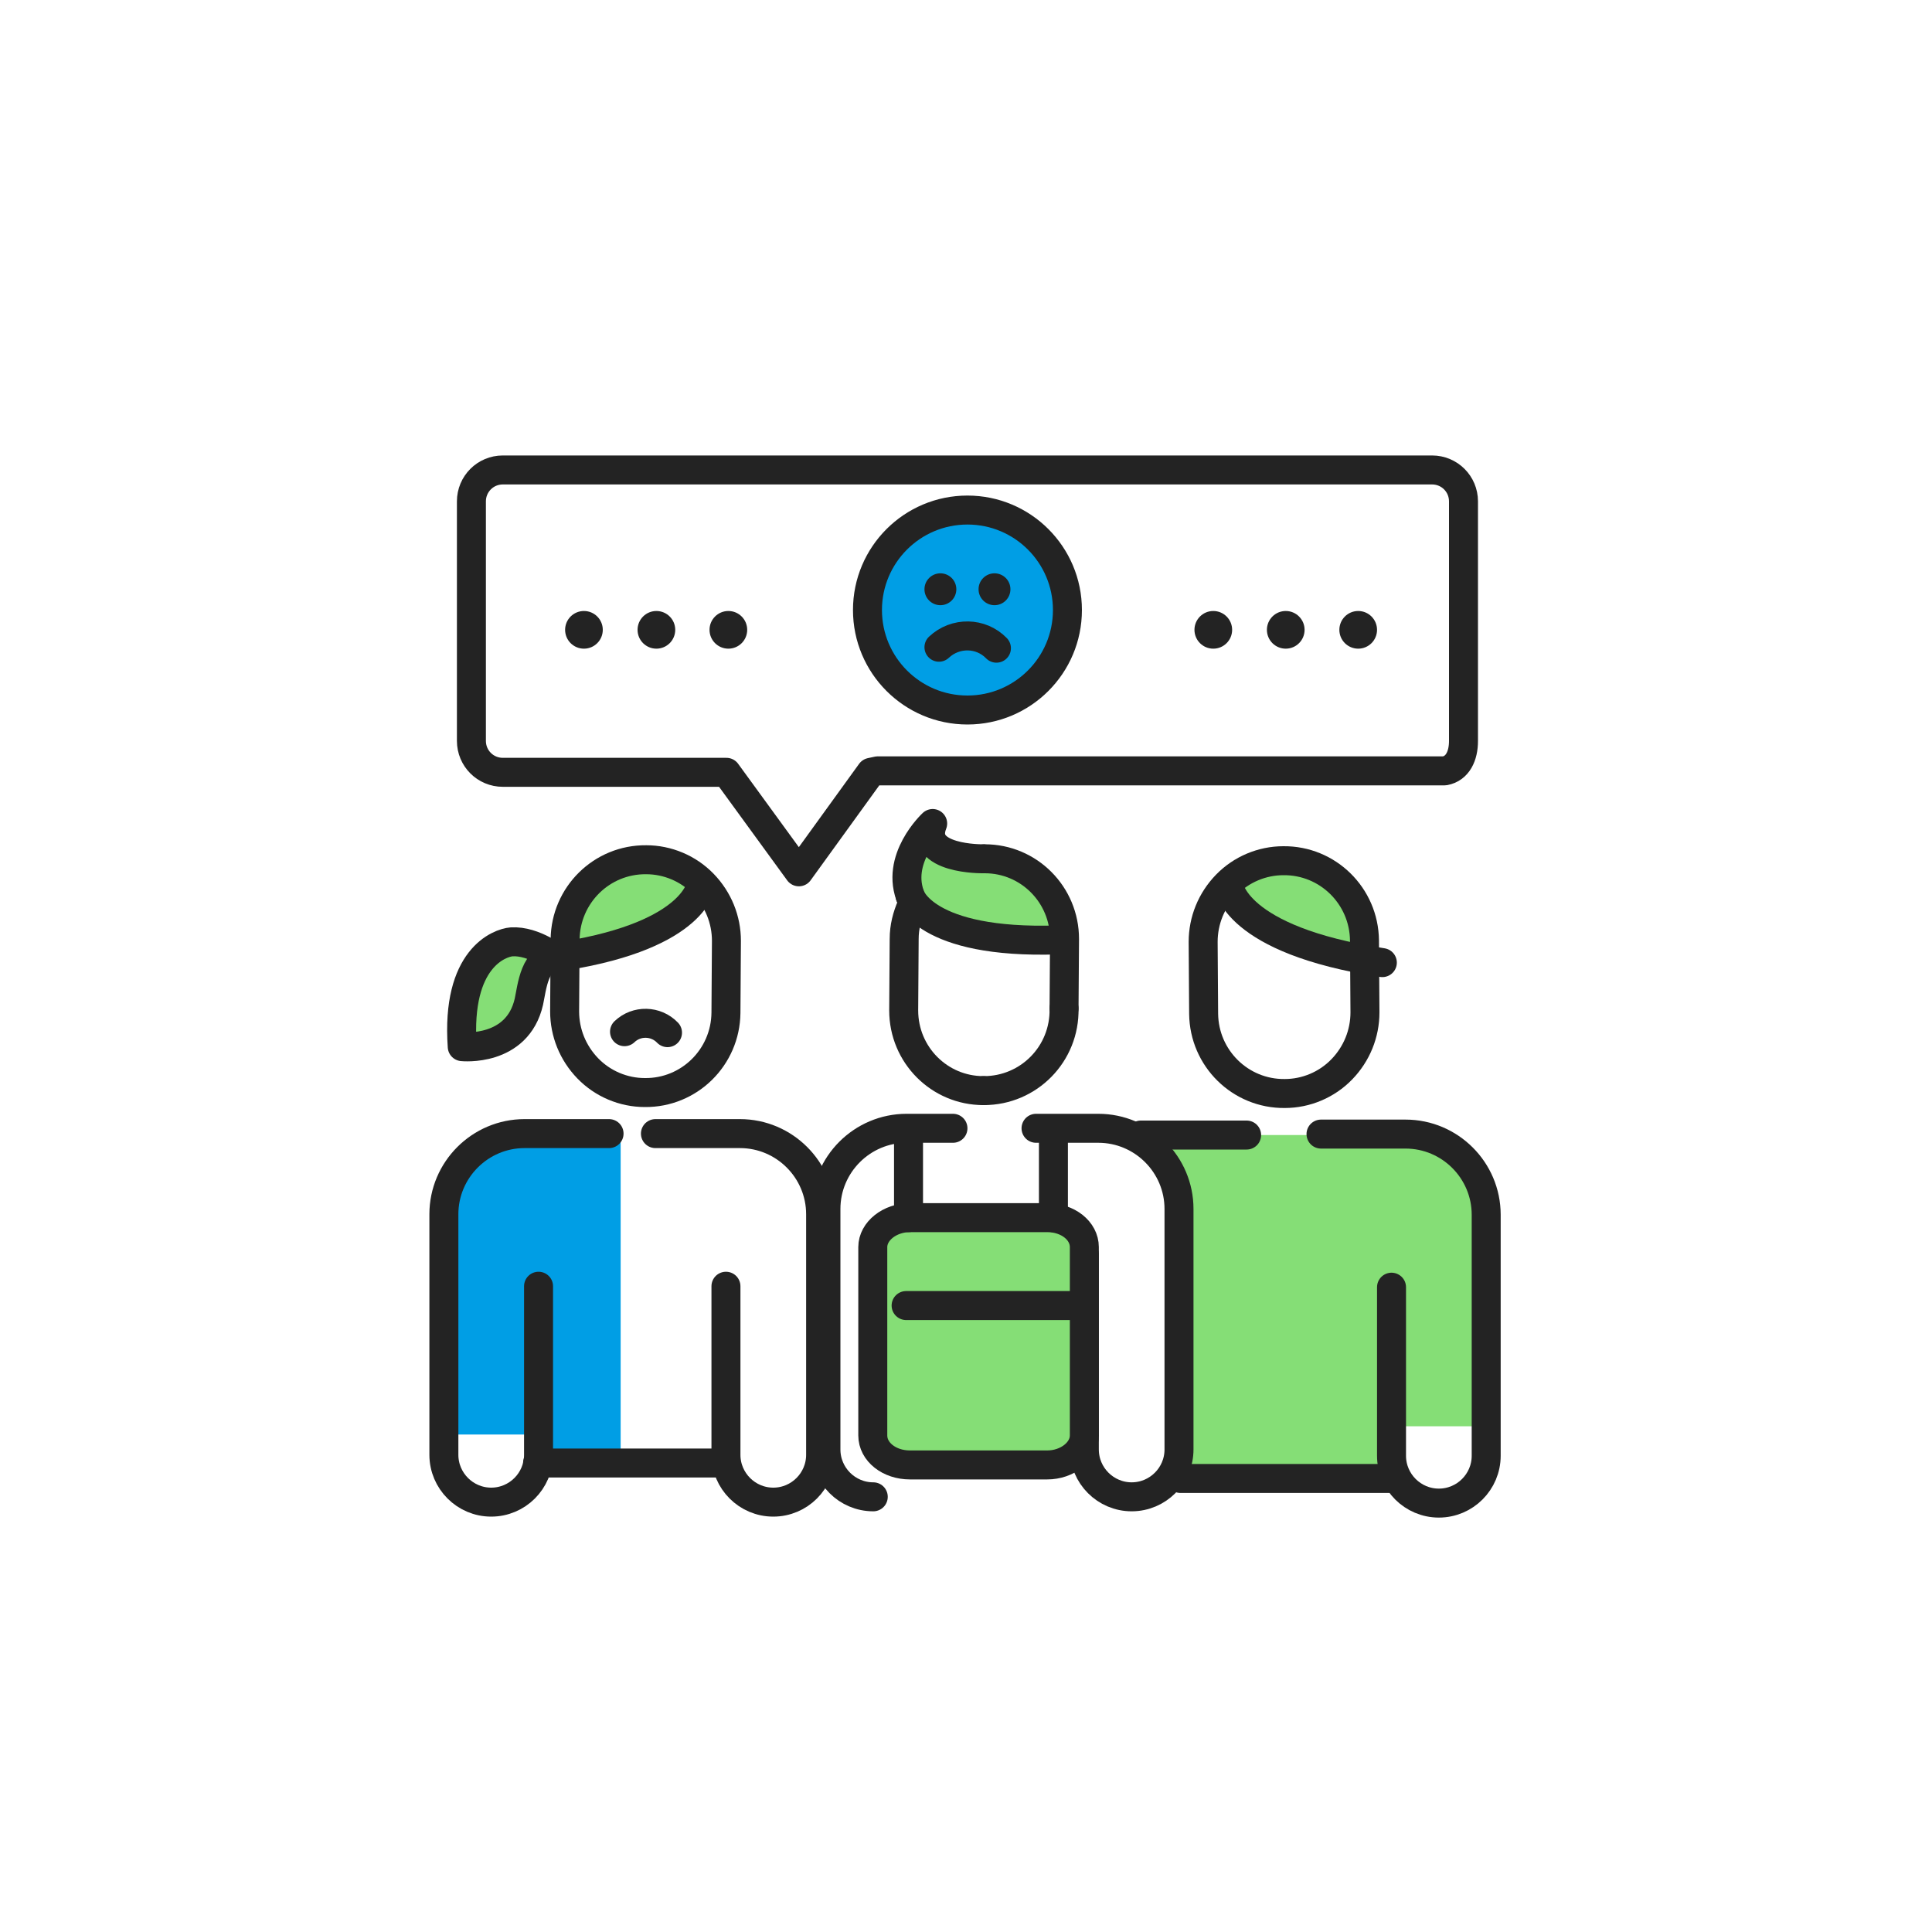 <?xml version="1.0" encoding="utf-8"?>
<!-- Generator: Adobe Illustrator 27.0.1, SVG Export Plug-In . SVG Version: 6.00 Build 0)  -->
<svg version="1.1" id="Layer_1" xmlns="http://www.w3.org/2000/svg" xmlns:xlink="http://www.w3.org/1999/xlink" x="0px" y="0px"
	 viewBox="0 0 400 400" style="enable-background:new 0 0 400 400;" xml:space="preserve">
<style type="text/css">
	.st0{fill:#009EE5;stroke:#232323;stroke-width:6;stroke-linecap:round;stroke-linejoin:round;stroke-miterlimit:10;}
	.st1{fill:#009EE5;}
	.st2{fill:#85DE76;}
	.st3{fill:none;stroke:#232323;stroke-width:6;stroke-linecap:round;stroke-linejoin:round;stroke-miterlimit:10;}
	.st4{fill:#85DE76;stroke:#232323;stroke-width:6;stroke-linecap:round;stroke-linejoin:round;stroke-miterlimit:10;}
	.st5{fill:#232323;}
	.st6{display:none;}
	.st7{display:inline;fill:none;stroke:#00FFFF;stroke-miterlimit:10;}
</style>
<g id="diseño">
	<circle class="st0" cx="200.3" cy="126.3" r="20.7"/>
	<polygon class="st1" points="128.5,300.7 111.6,300.7 111.3,297 93.5,297 93.5,246.3 97,237.2 102.5,233.6 128.5,233.6 	"/>
	<polygon class="st2" points="290.6,308.7 245.6,308.7 244.6,241.6 236.8,235 290.6,235 	"/>
	<path class="st2" d="M134.3,194.5c-5.5,2.8-12.5,3.9-16.7-0.3c-4.9-5,6.4-11.2,9.9-13c4.2-2.1,10.9-4.6,14.8-0.7
		c3.4,3.3,0.3,7.6-2.3,10.1C138.5,192,136.5,193.3,134.3,194.5"/>
	<line class="st3" x1="149.7" y1="302.9" x2="111.3" y2="302.9"/>
	<path class="st3" d="M111.5,266.3v26.8v8.1c0,5.4-4.4,9.8-9.8,9.8s-9.8-4.4-9.8-9.8v-14.3v-35.5c0-9.2,7.5-16.7,16.7-16.7h17.5"/>
	<path class="st3" d="M150.3,209.7c-0.1,9.2-7.6,16.6-16.8,16.5c-4.4,0-8.7-1.8-11.8-5c-3.1-3.2-4.8-7.4-4.8-11.8l0.1-14.9
		c0.1-9.2,7.6-16.6,16.8-16.5c4.4,0,8.7,1.8,11.8,5s4.8,7.4,4.8,11.8L150.3,209.7z"/>
	<path class="st3" d="M145.2,183c0,0-0.9,10.5-28.2,14.9"/>
	<path class="st4" d="M105.9,195c-2.4,0.2-11.5,3.3-10.2,21.7c0,0,11.4,1.2,13.8-9.3c0.6-2.7,1.2-9.9,5.9-8.8
		C115.4,198.6,110.6,194.7,105.9,195z"/>
	<path class="st2" d="M190.5,174.2c0,0,7.6,4,15.7,3.8c8.2-0.2,14.1,15.1,14.1,15.1s-28.1,1.8-31.9-7.2
		C184.6,176.8,190.5,174.2,190.5,174.2z"/>
	<path class="st3" d="M203.7,225.8c9.3,0,16.8-7.6,16.6-17"/>
	<path class="st3" d="M188.4,185.4c0,0,2.9,10.1,30.6,9.2"/>
	<polygon class="st2" points="289.3,303.1 289.3,234 297,235.1 302.3,241.3 306.1,244.5 307.2,250.5 307.2,267.5 307.2,295.3 
		290.2,295.3 290.2,303.1 	"/>
	<path class="st3" d="M224.5,259.7v32.4v8c0,5.4,4.4,9.8,9.8,9.8c5.4,0,9.8-4.4,9.8-9.8v-14.3v-35.5c0-9.2-7.5-16.7-16.7-16.7h-4.3
		c-0.4,0-8.6,0-8.6,0"/>
	<path class="st3" d="M180.8,309.9c-5.4,0-9.8-4.4-9.8-9.8v-14.3v-32.1v-3.4c0-9.2,7.5-16.7,16.7-16.7h9.6"/>
	<path class="st3" d="M203.5,177.8c0,0-13.4,0.2-10.4-7.3c0,0-8,7.4-4.4,15.6"/>
	<path class="st3" d="M188.7,187.6c-0.9,2.1-1.5,4.3-1.5,6.8l-0.1,14.8c0,9.2,7.4,16.6,16.5,16.6l0,0"/>
	<path class="st3" d="M220.3,208.8l0.1-14.4c0-9.2-7.4-16.6-16.5-16.6"/>
	<path class="st2" d="M265.3,194.7c5.5,2.8,12.5,3.9,16.7-0.3c4.9-5-6.4-11.2-9.9-13c-4.2-2.1-10.9-4.6-14.8-0.7
		c-3.4,3.3-0.3,7.6,2.3,10.1C261.1,192.2,263.1,193.6,265.3,194.7"/>
	<line class="st3" x1="244.4" y1="306.1" x2="288.3" y2="306.1"/>
	<path class="st3" d="M288.1,266.5v26.8v8.1c0,5.4,4.4,9.8,9.8,9.8s9.8-4.4,9.8-9.8V287v-35.5c0-9.2-7.5-16.7-16.7-16.7h-17.5"/>
	<line class="st3" x1="258.1" y1="235" x2="236.2" y2="235"/>
	<path class="st3" d="M249.2,209.9c0.1,9.2,7.6,16.6,16.8,16.5c4.4,0,8.7-1.8,11.8-5c3.1-3.2,4.8-7.4,4.8-11.8l-0.1-14.9
		c-0.1-9.2-7.6-16.6-16.8-16.5c-4.4,0-8.7,1.8-11.8,5c-3.1,3.2-4.8,7.4-4.8,11.8L249.2,209.9z"/>
	<path class="st3" d="M254.4,183.3c0,0,1,11.3,31.8,16"/>
	<path class="st4" d="M224.5,297.2c0,3.3-3.5,6.1-7.7,6.1h-28.4c-4.3,0-7.7-2.7-7.7-6.1v-39c0-3.3,3.5-6.1,7.7-6.1h28.4
		c4.3,0,7.7,2.7,7.7,6.1V297.2z"/>
	<line class="st3" x1="188.1" y1="235.1" x2="188.1" y2="252.1"/>
	<line class="st3" x1="218.1" y1="235.1" x2="218.1" y2="252.1"/>
	<line class="st3" x1="187.6" y1="270.3" x2="223.4" y2="270.3"/>
	<path class="st3" d="M150.3,266.3v26.8v8.1c0,5.4,4.4,9.8,9.8,9.8c5.4,0,9.8-4.4,9.8-9.8v-14.3v-35.5c0-9.2-7.5-16.7-16.7-16.7
		h-17.5"/>
	<g>
		<path class="st3" d="M150.4,159.9h-46.3c-3.6,0-6.5-2.9-6.5-6.5v-6.9v-13.9v-28.8c0-3.6,2.9-6.5,6.5-6.5h192.4
			c3.6,0,6.5,2.9,6.5,6.5v49.6c0,3.1-1.2,5.7-3.9,6.2H181.7l-1.4,0.3l-14.9,20.6L150.4,159.9"/>
	</g>
	<circle class="st5" cx="120.9" cy="130.4" r="3.9"/>
	<circle class="st5" cx="135.9" cy="130.4" r="3.9"/>
	<circle class="st5" cx="150.8" cy="130.4" r="3.9"/>
	<circle class="st5" cx="251.2" cy="130.4" r="3.9"/>
	<circle class="st5" cx="266.2" cy="130.4" r="3.9"/>
	<circle class="st5" cx="281.2" cy="130.4" r="3.9"/>
	<path class="st3" d="M138.2,213.8c-2.4-2.5-6.4-2.6-8.9-0.2"/>
	<path class="st3" d="M206.3,134.2c-3.2-3.3-8.5-3.4-11.9-0.2"/>
	<circle class="st5" cx="194.7" cy="122" r="3.3"/>
	<circle class="st5" cx="205.9" cy="122" r="3.3"/>
</g>
<g id="guias" class="st6">
	<rect x="63.7" y="97" class="st7" width="272.6" height="206.1"/>
	<rect x="97" y="63.7" class="st7" width="206.1" height="272.6"/>
	<rect x="63.7" y="63.7" class="st7" width="272.6" height="272.6"/>
</g>
</svg>
